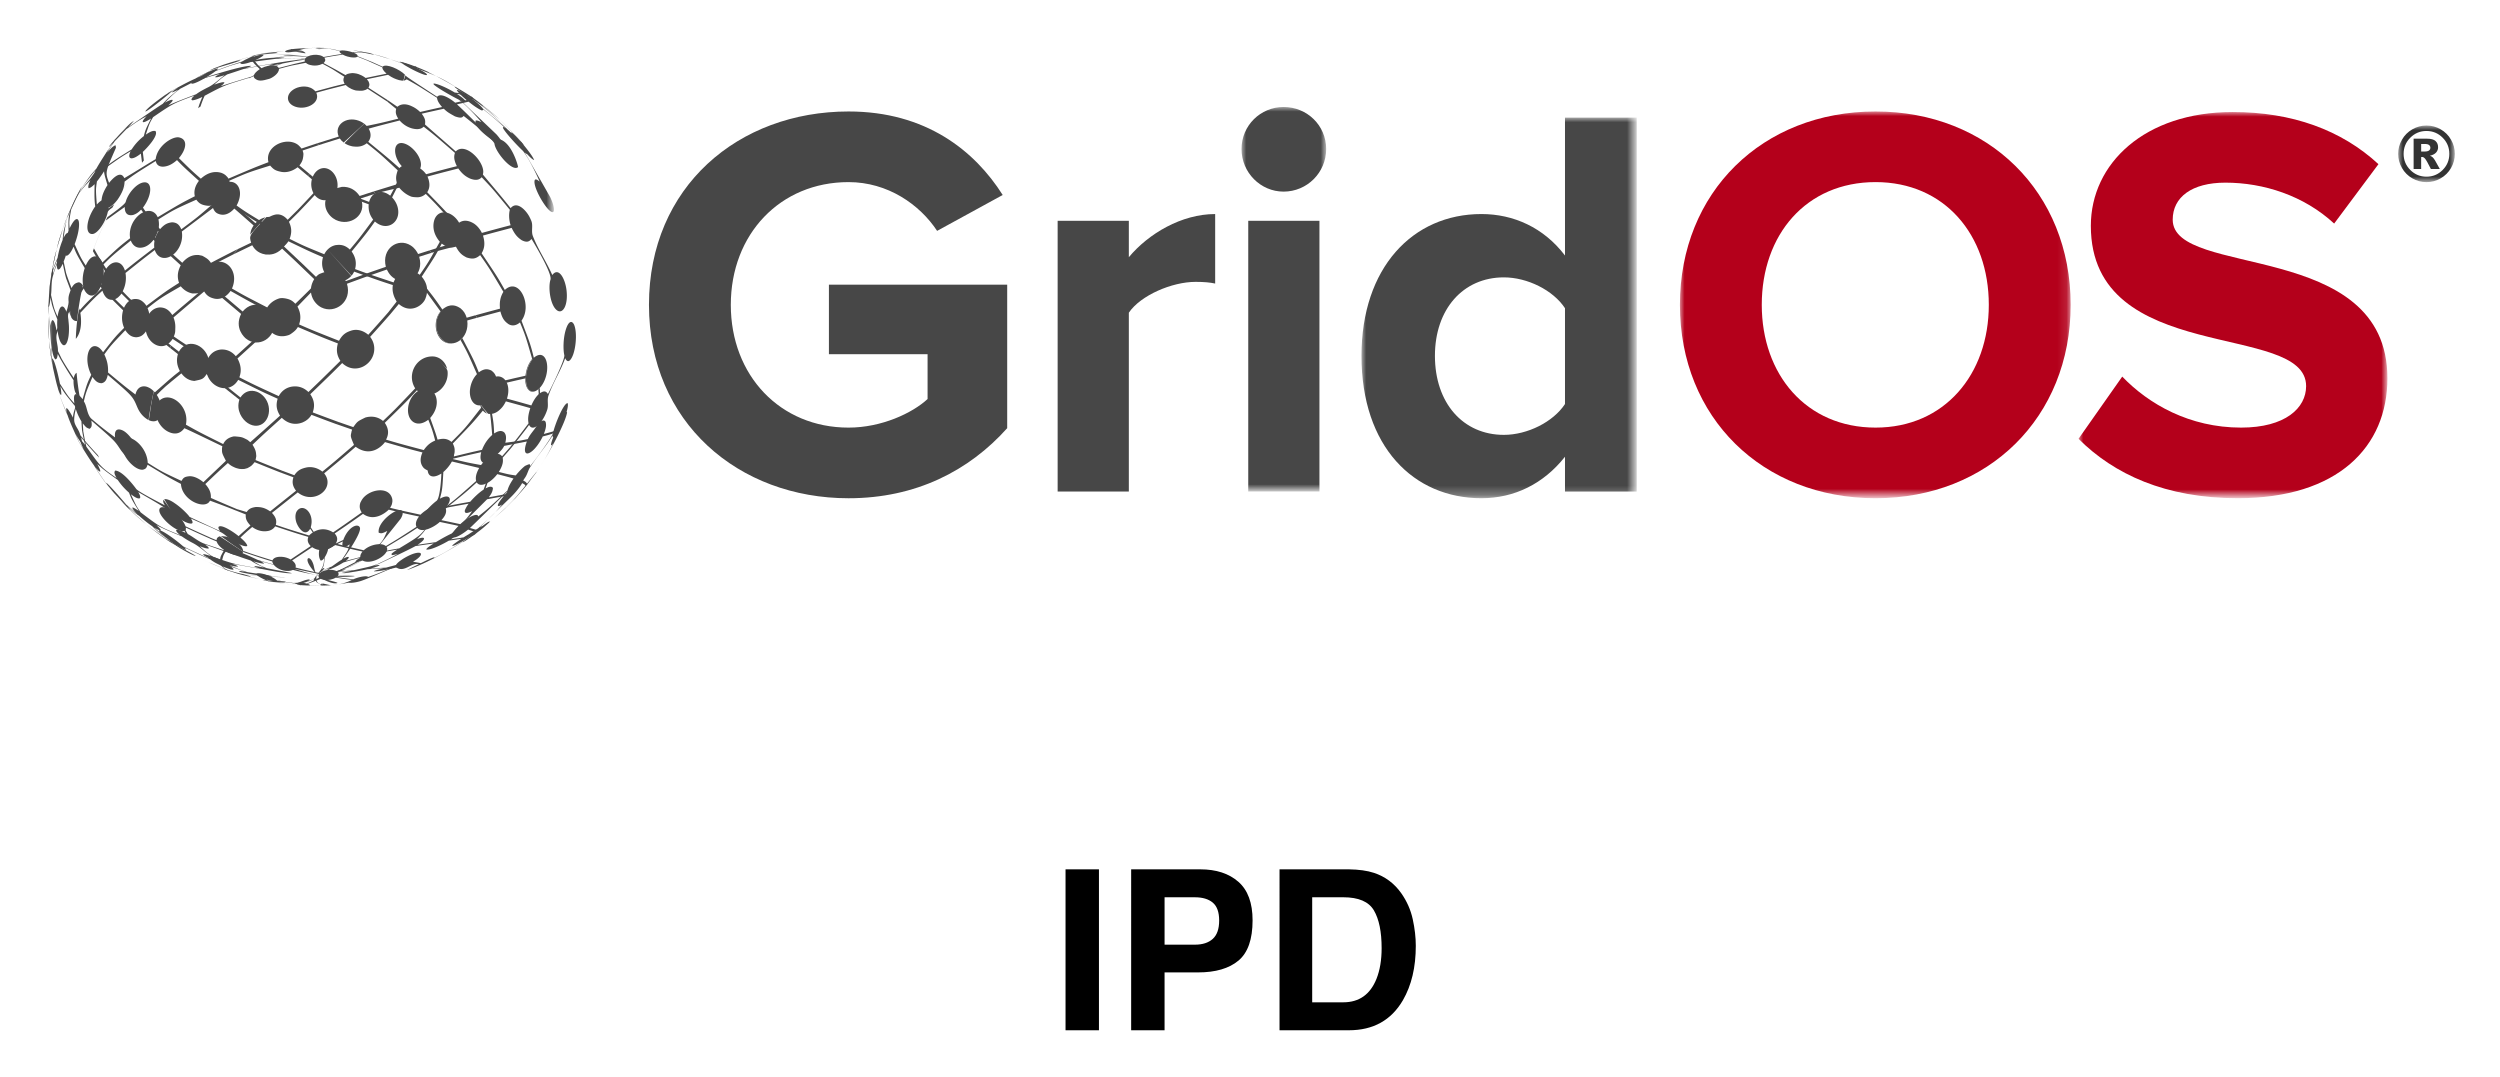 <svg xmlns="http://www.w3.org/2000/svg" role="img" viewBox="-5.16 -4.91 268.32 115.57"><title>GridOS IDP logo</title><path fill="#474747" d="M42.324 28.316l-.01-.014.009-.008c.102-.089.202-.16.315-.222-.115.068-.212.144-.315.244m-.705 1.433c.069-.69.393-1.105.5-1.242a.569.569 0 0 0 .015.022c-1.095 1.581-.089 3.566 1.312 3.418-1.221.158-1.943-1.031-1.827-2.198"/><path fill="#474747" d="M28.143 55.907c-.438-.653-.326-.96-.122-.901.126.035.264.199.369.438.042.097.073.188.087.233.06.191.082.391.139.581.05.167.164.374.197.546l-.18-.463c.036.17.036.17.038.202-.002.001-.006.004-.009.007-.072-.057-.369-.417-.52-.644m-1.51-4.806c-.068-.226-.157-.662.015-1.061.431-.777 1.277-.41 1.547.436.173.541.058.979-.004 1.215.812 1.212.843 1.26 1.112 1.887.205-.271.237-.271.541-.277l.006.003c.173.14.226.183.23.577.924-.52.96-.539 1.604-.836.53-1.434 1.581-1.833 1.78-1.336.234.588-1.75 3.324-1.771 3.35.23-.123.468-.25.589-.174l.001.003c-.066.179-.066.179-.329.397.574-.139 1.143-.295 1.715-.441 2.136-1.4 2.136-1.4 2.736-2.77-.574.311-.674.275-.918.191-.191-1.129 1.921-2.697 2.432-2.389.264.158.119.587-.086.906l-2.5 3.125c.32-.135.634-.242.755-.134l.002.004.005.021-.001.001-0.0.003c-.109.216-.118.233-.524.528l-.028.021c1.345-.269 1.371-.274 2.143-.404 2.46-1.486 2.46-1.486 3.39-3.091-.559.263-.664.237-.915.176-.291-.689 1.299-2.023 1.524-2.179.433-.298.527-2.912.527-2.938-1.063.673-1.579.178-1.447-.666 0-.005.003-.011.004-.016l-0-.018c.118-.684.466-1.301 1.034-1.833-.5-1.979-.52-2.056-.995-3.241-1.26.971-2.307.094-2.168-1.27.168-1.658 1.861-2.677 2.744-1.651.388.45.63 1.591-.373 2.731.738 2.054.767 2.134 1.001 3.266.666-.443.996-.313 1.237-.219l.011.009c.28.235.401.467.287 1.075 1.955-.474 1.955-.474 3.026-.71.322-.828.754-1.29 1.094-1.6-.185-2.152-.192-2.236-.493-3.519-1.291.955-2.069-.22-1.875-1.465.136-.869.553-1.344.731-1.546-1.018-2.315-1.037-2.359-1.768-3.665.062-.057.14-.135.197-.196 1.213 2.317 1.26 2.408 1.77 3.679.654-.492 1.034-.334 1.338-.207l.014.01c.313.243.556.491.591 1.267.673-.16 1.569-.374 2.243-.528l.06.27c-.696.162-1.625.378-2.32.544-.1.679-.326 1.159-.781 1.658.432 2.223.448 2.31.5 3.54.487-.31.801-.343 1.084-.113l.008.009c.108.146.289.39.107 1.102.501-.065 1.171-.151 1.667-.249l-.041.248c-.524.101-1.222.236-1.747.338-.258.565-.852.875-1.103 1.446-.438 1-.471 2.117-.899 3.12.317-.164.466-.213.665-.164.043.027.107.064.131.109l.001.009c-.036.44-.226.698-.445.997.347-.064.81-.15 1.156-.217l-.135.204c-.36.067-.84.158-1.201.225l-3.586 3.577c.356-.139.398-.135.554-.121.002.029.005.066.008.096l-.004.006c-.153.206-.245.33-.846.734.247-.036.576-.084.823-.121l-.2.147c-.258.037-.602.087-.861.124-.625.373-2.043 1.094-2.432.935.102-.141.152-.211.815-.634-1.146.16-1.293.182-1.958.28-.667.384-3.784 1.841-3.81 1.853l-.223.051c.653-.3 1.518-.717 2.142-1.072-.377.113-.46.12-.659.14-.005-.045-.012-.104-.018-.149a.047.047 0 0 1 .01-.01l.001-.002c.12-.106.136-.119.236-.19l.019-.014c.139-.096.16-.11.342-.229-1.337.235-1.39.244-2.134.399-.059.033-.138.078-.197.113l-.044.023-.017.008c-.483.263-.97.452-1.232.554-1.46.778-1.518.81-2.509 1.117.379-.081.414-.084.584-.099a.367.367 0 0 1 .007.023l-.003.002c-.406.167-.528.218-3.117.584l.051-.008c1.333-.213 2.992-.477 4.773-1.544-.44.141-.474.146-.659.172.07-.165.084-.198.5-.462-1.158.309-1.203.32-1.786.505-.947.593-1.815.866-1.824.868.109-.104.109-.104.372-.289-.646.251-.646.251-1.004.461-.155.117-.264.191-.423.297l.056-.059c.513-.551.771-.971.752-1.736-.161.199-.161.199-.349.259-.35-.442-.143-1.274-.14-1.282.163-.509-.726-1.773-1.002-2.148-.529.96-1.291-.082-1.499-.736m2.722 5.133c.242-.227.284-.191.3-.178h0c-.005.033-.018.119-.31.364.621-.327.645-.34 1.116-.53.625-.451.801-.57 1.081-.744.664-.984.664-.984.828-1.629-.598.442-.711.243-.754.168l-.003-.008c-.039-.122-.033-.242.023-.479-1.048.512-1.089.532-1.576.826-.072.377-.233.669-.366.88-.081.903-.082.92-.339 1.329m12.701-7.616c.698-.386.914-.198.985-.138l.003.005c.224.259-.097.741-.218.923 1.355-.262 1.355-.262 2.481-.463.068-.078.139-.154.21-.23l.02-.023c.641-.672 1.024-.926 1.208-1.049.69-1.893.704-1.929.899-3.096-.59.375-.986.355-1.177-.055l-.006-.018c-.039-.125-.05-.213-.046-.374l.001-.013c.01-.145.02-.234.071-.44l.006-.024c-1.869.422-1.942.438-3.019.705-.29.783-1.016 1.402-1.046 1.428-.108 1.818-.112 1.89-.372 2.862m-2.46 4.343c.627-.235.732-.153.757-.07l-0.0.002c-.006.201-.434.506-.689.67 1.218-.18 1.218-.18 1.964-.285.336-.206 1.003-.603 1.703-.932 1.457-1.424 1.514-1.479 2.184-2.396-.574.289-.836.262-.78-.082l.005-.015c.02-.062.02-.062.094-.208.1-.194.169-.306.31-.494-2.164.385-2.448.447-2.469.457-.009.003-.014.017-.021.023-.518.609-1.123.97-1.351 1.105-.949 1.449-.986 1.506-1.705 2.225m4.773-.041l-.495.076.414-.18.314-.051c.653-.426 1.358-.762 2.028-1.157-.011.015-.03.043-.073.087l-.006.006c-.173.18-.505.445-.988.792.118-.038.275-.091.383-.15l-.221.161c-.114.055-.273.114-.394.15-.962.65-1.785 1.057-1.95 1.027-.012-.063.133-.193.987-.762m-14.21 4.947c.176.039.176.039.348.033l-.139.008-.048.003c-.125.007-.293.013-.419.019l-.382.01-.05.002c-.134-.002-.134-.002-.396.006h-0l.11-.006.146-.008c-.013-.002-.025-.004-.037-.008.068-.048.17-.121.191-.201.037.002.037.002.676.143m-1.345-1.062l.12.033c1.065.286 1.065.286 1.073.291-.017.013-.397-.031-1.193-.324m1.468.596c.228.067.46.121.685.201.059.021.065.026.088.045l-.005.02c-.443.191-1.686-.39-2.231-.856l-.005-.005c.192.125.438.311.646.409-.155-.104-.178-.131-.186-.14.028-.002.028-.002.17.05.198.073.442.161.837.276m-11.329-1.248l-.123-.035c-.465-.19-1.085-.445-1.542-.652.086.035.173.068.26.102.42.18.98.421 1.405.586m31.522-20.279l-.06-.27.827-.188c.081-.701.321-1.307.714-1.8l.013.053c-1.067 1.465-.791 3.598.177 3.439.069-.012.156-.047.221-.072-.57.307-.841-.133-.957-.32l-.003-.008c-.141-.303-.188-.556-.186-1.003-.224.051-.523.118-.747.169m2.061 4.729c.003-.008.267-1.532.092-3.74.08-.071.08-.071.151-.146.097 2.403.097 2.403-.079 3.735.554-.442.69-.114.712-.044l.004.011c.056.263.077.521-.201 1.249.925-.247.98-.262 1.333-.396.178-.391.784-1.689 1.109-1.986.016.011.037.025.053.035-.074.871-1.769 4.29-3.4 6.596.025-.035.059-.08.084-.114-.293.388-.685.905-.978 1.294-.434.503-.995 1.188-1.447 1.674h-.001c1.699-1.959 2.926-3.375 4.264-6.102-.11.154-.131.171-.2.226-.015-.01-.036-.023-.051-.033.001-.146.037-.366.449-1.321-.732.244-.732.244-1.329.393-.687 1.416-1.671 2.17-1.877 1.678-.128-.305.094-.93.167-1.135-.207.041-.482.097-.689.139l.041-.248.753-.152.004-.008c.26-.589.776-1.014 1.038-1.602m-4.211 7.853l.135-.204.628-.125c.403-.46.997-1.089 1.529-1.473.306-.199.418-.201.378-.003-.092.453-.811 1.257-1.029 1.492-.082.088-.192.203-.278.287l-3.364 3.266c.211-.114.25-.122.303-.132.001.014.002.032.004.046-.444.247-1.034.581-1.487.81a11.611 11.611 0 0 0 .143-.09c.374-.237.374-.237.876-.543 1.683-1.525 1.749-1.584 2.576-2.555-.328.212-.382.185-.456.147-.039-.119.052-.341.625-1.04-.174.035-.407.082-.582.116m-4.453 4.543l.2-.147.216-.033-.414.18-.002.001m-15.058 3.808c.689-.103 1.608-.238 2.295-.352-.037.008-.085.019-.122.026 1.144-.132 1.165-.134 1.844-.197.172-.036.344-.075.515-.114l.061-.014c1.337-.303 1.337-.303 1.997-.549l.223-.051-.651.248c.254-.05.296-.054.296-.054.057-.008.128-.019.291-.024.003.015.006.033.009.047l-.004.002-.005.004-.003.006c-.284.155-.929.314-.957.321l-.04.011c1.107-.075 1.107-.075 1.715-.108 2.083-.552 2.301-.61 2.545-.604-.001.016-.004.036-.005.052-.658.453-3.337 1.027-3.851.946.07-.062.079-.069 1.041-.323-1.001.055-1.105.061-1.723.104-.086.02-.173.037-.261.057l-.056.011c-.786.163-2.836.542-4.9.556.199.001.397-.002.596.005a.274.274 0 0 0-.029.005h-.007c-.105.002-.323.008-.816-.01m0 0c.438.022 1.023.056 1.461.083.809.021 1.618-.048 2.426.001.177.007.184.01.214.023-.037.016-.113.047-.754.075-1.127.044-2.059-.052-3.348-.183m0 0h.013c2.165-.079 2.207-.08 3.383-.283-.116.014-.233.024-.35.035-.227.014-.227.014-.301.014.008-.01.025-.019.038-.022l.004-.003c.037-.008.073-.017.109-.025l.015-.003c.26-.054.52-.108.779-.164l.042-.009.012-.002c-1.216.115-2.422.311-3.636.45l-.108.013m0 0c.233.023.543.057.776.08-.108-.01-.217-.021-.324-.033-.1-.011-.2-.02-.299-.031.343.014.686.046 1.03.059-.355-.023-.828-.055-1.183-.074"/><path fill="#474747" d="M29.455 57.724c-.032.072-.096.171-.169.2-.015-.013-.034-.029-.049-.041.003-.018.008-.041.011-.059-.454-.24-.471-.25-.521-.497-.082.12-.126.114-.188.106h-.002c-.032-.054-.045-.076.033-.229-.396.219-.412.229-.769.31l-.002.001c-.234.137-.541.118-.734.344.017.011.039.024.056.035-.312-.022-.727-.054-1.038-.082-.929-.102-.947-.103-1.43-.174-.301-.049-.702-.111-1.002-.166l.125.02c-.445-.074-.746-.142-.758-.145h-.003c.062-.003.062-.003.291.021-1.302-.267-1.38-.282-2.16-.496-.749-.17-1.218-.338-2.471-.784l-.01-.003-.033-.014h-.002c.137.038.272.083.408.125a22.641 22.641 0 0 1-.209-.08l.124.035.29.107c1.521.456 1.755.526 3.711.623.837.094 1.736.145 2.651.143l-.101.004c-1.677.05-4.531-.299-4.556-.303.685.175.698.181.805.227-.006.004-.014.01-.021.014h-0c-.074-.002-.074-.002-.154-.014l-.013-.001c-.104-.017-.125-.02-.252-.044 1.373.339 1.399.346 2.144.477.676.064 1.358.036 2.032.134-.05.063-.05.063-.284.081 1.062.055 1.082.057 1.591.032.432-.113.831-.347 1.291-.358-.051.074-.051.074-.17.166.477-.138.506-.146.693-.301.172-.28.172-.28.205-.322-.039.531-.058.799.451.984.045-.041.084-.076.191-.077m-.604.224l.332-.006-.11.006h-.222m-1.028-.02c.005.001.011.001.016.002-.118-.006-.276-.012-.395-.018l.057.003c.107.005.215.01.322.013m-.766-.169c-.196.021-.399.021-.517-.001h-.002c-.011-.003-.024-.009-.034-.014 0-.005.001-.013.001-.019.034-.021.066-.032.191-.067-.931.002-.986.002-1.615-.053-.183.004-.286-.002-.405-.009-.172-.011-.378-.026-.712-.075l-.014-.003-.163-.021c.26.042.605.102.866.141.953.128.953.128 1.43.174.275.023.643.056.918.074-.009-.014-.022-.032-.032-.047.026-.023.061-.057.086-.081"/><path fill="#474747" d="M1.323 37.747l-.042-.132-.012-.039-.236-.895c-.148-.507-.148-.507-.541-2.258C.068 31.513.023 31.209 0 29.04c.131-3.116.134-3.176.418-4.867.633-2.968.646-3.025 1.198-4.622 1.072-2.715 1.114-2.821 1.921-4.31l.071-.128.004-.007-.006.017-0.0.001-.076.166-.007.016c-.041.088-.095.206-.136.293 1.041-1.554 1.061-1.583 1.806-2.428.332-.636 1.938-3.068 1.947-3.078l.862-.942-.014.015c-.983 1.038-1.371 1.58-1.662 2.322.517-.603.622-.662.903-.818.071.255.071.255-.008.42l-.003.012c-1.095 2.484-1.095 2.484-.673 3.614 1.175-1.424 1.524-.734 1.639-.507 1.133-.662 2.238-1.371 3.365-2.042.166-1.401 1.724-2.415 2.449-2.34 1.054.176.843 1.296.043 2.233 1.376 1.353 1.376 1.353 2.353 2.208.697-.63 1.426-.844 2.167-.637l.01.001c.213.085.27.107.463.25l.023.02c.187.185.23.228.297.361 2.737-1.167 2.737-1.167 4.298-1.768-.416-1.654 1.813-2.743 3.086-1.921.165.106.34.306.464.458a1611.363 1611.363 0 0 1 1.642-.548l.222.176-1.75.584c.105.318.105.318.067.663-.045.293-.078.504-.407.943l1.093.914-.201.19-1.086-.913c-.731.56-1.387.555-1.713.502l-.022-.003c-.666-.136-.825-.25-1.213-.678-2.385.744-2.385.744-4.381 1.623.168.629.048 1.142-.415 1.769 1.81 1.558 2.187 1.882 3.214 2.79.358-.353.599-.495 1.073-.633-.49.562-1.141 1.314-1.636 1.872.077-.464.122-.585.369-.995-1.92-1.685-1.92-1.685-3.226-2.807-.752.672-1.406.721-1.728.691l-.023-.003c-.591-.076-.865-.227-1.171-.648-2.392 1.068-2.392 1.068-4.065 2.115l.001.008c.134.66.031 1.218-.357 1.926 1.665 1.6 1.879 1.806 2.914 2.725.734-.868 1.412-.848 1.776-.836l.014.001.061.021c.092.016.215.038.304.064l.011.005c.528.29.664.402.908.751.863-.448 2.015-1.046 2.886-1.479l-.473.567c-.685.352-1.601.814-2.28 1.176.378 1.078.045 1.56-.559 2.435-.614.564-.943.589-1.473.585l-.014-.001-.015 0-.057.003-.057-.014-.021-.002-.028-.01c-.244-.055-.718-.224-1.145-.74-2.177 1.253-2.177 1.253-3.564 2.344.277.682.299 1.282.076 2.008.731.604 1.709 1.409 2.449 2.004l-.121.247c-.735-.592-1.714-1.385-2.44-1.988-.439.774-.863.821-1.173.855h-.02c-.31-.031-.696-.072-1.157-.758-1.558 1.639-1.558 1.639-2.257 2.598l.005.007c.311.659.426 1.219.399 1.931 1.787 1.486 1.787 1.486 2.939 2.365.274-1.161 1.196-.842 1.235-.827l.008.001c.329.133.416.189.721.469-.198.924-.432 2.164-.554 3.102-.541-.295-.949-.762-1.212-1.385-.5-1.186-.5-1.186-3.169-3.467-.101.479-.254.814-.667.894l-.012.001c-.335-.021-.588-.135-.961-.673-.689 1.628-.716 1.692-.924 2.622.357.56.304 1.29.755 1.811.004.004.862.791 2.593 2.057-.151-1.193.697-.891 1.106-.57 1.087.853 1.854 2.82 1.207 3.098-.385.164-1.211-.432-1.769-1.275-.597-.902-.597-.902-3.088-3.062.079.576.04.68-.161.873l-.007.004-.037.006h-.001l-.004-.001c-.312-.114-.338-.124-.687-.552l-.025-.03.057.903-.137-.139-.065-.979-.125-.211-.024-.049-.008-.015c-.312-.561-.46-1.079-.549-1.39-1.058-1.284-1.122-1.361-1.554-2.112.078.454.13.79.081.968l-.002.001c-.147-.165-.147-.165-.299-.599.065.252.153.587.219.839m-.98-13.108c.077-.487.131-.739.167-.769l.019.031.001.004c.017.238.007.432 0.0.574.646-1.801.658-1.835 1.213-2.833.084-.812.345-1.493.458-1.784-.018-1.3-.019-1.351.171-2.069-.369.795-.419.884-.443.927l-.001.003.005-.031-.316.859C.748 22.384.714 22.495.418 24.173l-.079.484c.001-.005.002-.013.003-.019m1.972-5.042c.429-.923.817-1.241.967-.792.084.25.101 1.093-.43 2.492.658 1.463.658 1.463 1.192 2.294.322-.688.623-.976 1.038-.992l.008-0.0.024.012c.223.048.504.167.706.661 1.788-1.68 1.822-1.711 2.986-2.614-.303-1.863 1.591-3.513 2.604-2.731.195.15.274.308.357.475 2.436-1.456 2.482-1.483 3.985-2.25-.187-.801.268-1.42.439-1.653-1.56-1.414-1.653-1.498-2.355-2.225-.651.579-1.129.681-1.474.706h-.01c-.657.006-.756-.441-.793-.61-2.156 1.345-2.24 1.397-3.349 2.215-.008.584-.252 1.214-.747 1.928-.889 1.169-1.581 1.113-1.713.391l-.007-.02c-.013-.329-.035-.878.634-1.927-.359-1.209-.374-1.256-.381-1.896-.51.628-.742.769-.872.82l-.003.001a88.907 88.907 0 0 0-.086.005c-.055-.081-.088-.13.068-.52-1.566 1.911-1.566 1.911-2.614 4.179-.231 1.252-.24 1.301-.174 2.053M.541 34.594c-.136-.792-.115-.945-.101-1.046.31.192.75 2.304.835 2.726.86 1.334.876 1.359 1.548 2.117-.087-.663-.094-1.283.507-.856.159.113.287.283.371.396l.006.01c.46-1.629.478-1.693.926-2.625-.834-1.658-.3-3.402.631-3.024.31.126.516.425.64.603 1.286-1.632 1.336-1.695 2.257-2.617-.374-.87-.183-1.606-.111-1.884-1.596-1.576-1.692-1.67-2.419-2.519-.705 1.558-1.532.831-1.759.265-.011-.028-.024-.067-.034-.096-1.763 2.547-1.75 2.644-1.671 3.273l.009.045c.02.256.054.511.065.768.017.519-.017.815-.037.992-.124.894-.426 1.253-.735.873-.237-.292-.324-.704-.388-1.004-.082-.533-.128-.905-.091-1.565l.001-.063c-.58-1.489-.591-1.518-.714-2.346-.117.851-.149.938-.201 1.028-.027-.071-.051-.132-.023-.692l-.007.116L0 29.04c.119 3.092.124 3.212.43 5.04.033.154.078.359.111.514m.479-5.519c.231-1.517.666-1.027.715-.966.106.133.265.487.267.49l.004.02.002.004c.976-1.763 1.014-1.832 1.764-2.835-.167-.88.071-1.638.16-1.924-.886-1.512-.902-1.541-1.193-2.299-.376.833-.63.931-.713.963l-.005.003c-.254.044-.291-.303-.291-.647-.845 1.694-.934 1.871-1.213 2.833-.193.664-.118 1.354-.201 2.029.327 1.489.333 1.518.705 2.331m7.131-.959c.238-.522.703-1.102 1.567-.895l.026.007c.166.063.264.112.438.255l.013.012c.122.106.212.2.341.393l.015.026c2.07-1.549 2.151-1.61 3.504-2.467-.285-.798-.054-1.43.18-1.892-1.943-1.769-1.943-1.769-2.915-2.727-.619.796-1.191.834-1.407.848h-.011c-.695.016-.944-.576-1.026-.771-1.962 1.603-2.039 1.666-2.998 2.624.084.359.222.959-.135 2.072 1.457 1.61 1.457 1.61 2.408 2.514m4.051-22.574l.323-.239.218-.148-.33.239c.121-.084.736-.507.912-.574a.152.152 0 0 0 .016.007c-.095.146-2.638 2.235-2.902 2.23 0-.039.088-.296 1.764-1.516m4.72-2.587c.292-.172.672-.42.979-.564l.013-.005.152-.062c-.286.142-.666.34-.927.525.574-.273 1.021-.437 1.085-.398h.002a.304.304 0 0 0 .011.022c-.028.051-.035.065-.155.167.461-.169 1.075-.4 1.54-.56l-.021.049c-.488.176-1.141.407-1.625.594-.824.626-2.39 1.502-2.601 1.33-.014-.181.015-.198 1.547-1.098m6.028 53.206l-.658-.102-.218-.064.644.105c-.451-.129-.516-.174-.597-.23.103-.021.103-.021.201-.014l.007.002c.209.025.394.059.859.154-.925-.429-.98-.454-1.435-.76-1.602-.521-3.172-1.129-4.764-1.675l-.178-.124c2.004.676 2.004.676 3.08 1.007-.277-.17-.333-.228-.404-.327.014-.021.032-.051.046-.071.359-.011 1.337.356 2.905 1.093.323.151 3.293.914 3.323.922-.334-.125-.385-.166-.44-.21.126-.018.173-.024 1.212.307.826.263 1.517.476 2.255.626-1.387-.248-1.759-.314-6.019-1.487.297.146.329.171.407.232-.017.013-.036.035-.056.04l-.006-.001c-.175-.015-.402-.047-1.091-.247.859.498.875.508 1.441.732.9.189 1.809.341 2.708.536-.177.054-.88.021-3.223-.444M14.242 50.853l.19.518-.328-.365-.1-.303c-.307-.206-.572-.383-1.538-2.031.42-.092 1.091.403 1.12.424l.02.012c.898.613 1.49 1.334 1.496 1.341.03.037.06.099.1.123.033.02 1.349.646 3.255 1.513-.262-.35-.226-.542.097-.514.739.064 2.849 1.647 2.821 2.117-.254.154-1.14-.305-1.406-.449-.505-.273-.877-.732-1.383-1.005-1.056-.569-2.18-.987-3.262-1.497.319.477.152.547.025.547h-.009c-.341.008-.87-.299-1.097-.43m17.572-40.403c.62-.641 1.463-1.48 2.119-2.085.081.068.185.164.26.239 1.482-.304 1.482-.304 3.392-.78-.287-.459-.302-.686-.226-1.051-.293-.239-.684-.559-.977-.799l.105-.112 1.004.688c.525-.447 1.193-.228 1.544-.057l.008.003c.213.104.257.126.475.269l.026.02c.166.124.211.157.385.323 1.501-.343 1.501-.343 2.359-.53l-.139-.162-.021-.032-.011-.013c-.309-.396-.346-.604-.377-.788-2.092-1.333-2.092-1.333-3.251-1.979-.087.065-.224.128-.332.146.06-.174.149-.404.199-.582.105.151.105.151 3.398 2.311.5-.588 1.926.62 1.939.633.839-.186.927-.206 1.227-.281-.896-.76-.987-.943-1.059-1.091.178.023.399.052 1.459.813a17.062 17.062 0 0 0 .089-.109c.936.704 2.153 1.682 3.04 2.447.794.789 1.832 1.863 2.573 2.701l.031.071c.902 1.101 1.048 1.442 1.118 1.606-.552-.158-2.116-2.353-2.13-2.375-.268-.394-1.506-1.636-3.313-3.05-.044.034-.103.079-.147.112-.073-.034-.173-.074-.244-.113l-.012-.006c-.364-.211-.636-.39-1.195-.835-.653.155-.653.155-1.247.285 1.37 1.264 2.642 2.629 4.01 3.895.027-.048.063-.112.09-.16 1.63-.273 2.501 2.959 2.455 3.001-.609.555-2.411-1.59-2.527-2.49-.062-.482-3.179-2.896-3.311-2.998-.141.156-.243.269-.842.075l-.016-.005-.085-.033-.002-.001-.006-.002c-.598-.333-.821-.458-1.143-.777l-.038-.03c-1.087.24-1.537.339-2.371.532.379.504.415.752.353 1.152 1.093.976 2.212 1.922 3.304 2.899.994-1.031 2.971.969 2.952 2.198-.001.085-.026.199-.038.284.992 1.202 2.016 2.377 2.977 3.604.745-.905 1.82.463 2.06 1.021l.015.023c.046.097.106.227.146.326.206.527-.039 1.099.165 1.626.564 1.458 1.456 2.755 2.083 4.182.67-.899 1.358.344 1.519 1.56.216 1.635-.37 2.653-.981 2.249-.75-.495-1.007-2.456-.732-3.313.221-.688-2.011-4.328-2.034-4.365-.217.245-.461.439-1.06.127l-.017-.012c-.368-.258-.679-.519-1.055-1.309-1.845.487-1.996.527-3.079.826.295.945.092 1.493-.145 1.903 1.609 2.397 1.706 2.541 2.489 3.936 1.199-1.127 2.314.486 2.232 1.995-.039.713-.332 1.145-.442 1.307.94 2.48.978 2.577 1.325 3.975.936-.807 1.543.088 1.421 1.366-.148 1.563-1.325 2.782-1.967 2.037-.424-.492-.487-2.028.382-3.222-.715-2.492-.729-2.539-1.323-3.974-.592.507-1.071.289-1.249.17l-.016-.011c-.345-.254-.625-.514-.834-1.333-.754.202-1.76.471-2.514.676l-.156-.271c.786-.214 1.834-.499 2.621-.709-.052-.627-.011-1.174.365-1.805-1.454-2.449-1.511-2.545-2.493-3.943-.557.512-1.002.385-1.433.262l-.02-.008c-.433-.22-.771-.435-1.163-1.198-.783.198-1.827.462-2.599.702l-.216-.263c.8-.247 1.866-.576 2.668-.815-.191-.719-.15-1.232.142-1.771-1.999-2.26-1.999-2.26-3.215-3.479-.145.121-.483.405-1.017.359-.285-.009-.35-.021-.514-.058l-.023-.008c-.216-.078-.774-.327-1.29-.952-.764.176-1.788.397-2.536.632l-.24-.224c.77-.238 1.795-.557 2.567-.788-.23-.627-.116-.989.042-1.489-1.828-1.704-1.828-1.704-3.32-2.905-.586.443-1.114.382-1.539.334l-.023-.006c-.277-.068-.497-.123-.828-.344m6.759-8.19c-.393-.225-.393-.225-.694-.48.13-.046 1.227.405 1.37.47l.007.003c.036-.009.084-.021.12-.029.002-.004.005-.009.008-.013l.012.005.219.087c-.035.028-.097.039-.141.049.155.072.155.072.373.181l.037.021c.187.098.297.161.44.251.417.272.364.331.295.341-.284.042-1.57-.601-1.952-.834-.031-.017-.063-.034-.095-.051m-.865 10.864c.326-.322.924-.613 1.92-.165l.03.017c.111.059.146.085.34.233.273.213.407.348.573.578 2.133-.57 2.133-.57 3.304-.865-.368-.717-.312-1.122-.208-1.422-2.122-1.848-2.122-1.848-3.358-2.815-.349.351-.867.278-1.225.192l-.012-.003c-.694-.189-1.138-.617-1.34-.854-1.97.504-2.131.545-3.327.875.429.74.073 1.246-.044 1.413 2.028 1.661 2.194 1.796 3.347 2.819m6.19 6.053c.333-.351.918-.65 1.824-.087l.029.02c.189.139.294.237.451.422l.011.014c.13.166.206.27.329.509l.015.028c1.973-.536 1.973-.536 3.085-.826-.147-.435-.23-1.114-.084-1.654-1.833-2.238-1.868-2.281-3.025-3.497-.34.402-.839.288-1.185.167l-.012-.003c-.535-.229-.915-.549-1.311-1.104-1.883.484-2.125.546-3.307.869.042.093.046.103.104.284l.016.03c.073.289.208.826-.148 1.366 2.02 2.084 2.14 2.209 3.21 3.462m5.865-9.713c-.064-.118-.065-.13-.067-.171.062.003.095.005.437.342l.016.016c.245.25.426.449.719.79l-.031-.069c-.699-.76-1.644-1.763-2.386-2.48-.825-.709-1.947-1.631-2.814-2.288-.001.02-.001.046-.002.066-.027.015-.062.034-.089.049.778.593 1.04.923 1.125 1.032 1.952 1.6 2.069 1.695 3.094 2.713M23.964 56.972c-3.394-.231-6.553-1.203-9.336-2.784-1.972-1.209-2.382-1.46-4.113-2.83-1.979-1.753-2.185-1.937-3.435-3.342l-.928-1.121c-.389-.545-.892-1.285-1.233-1.863-.59-.799-1.594-2.484-1.6-2.497l-.151-.29c.191.312.434.738.649 1.034-.31-.599-.336-.743-.363-.896.024-.007.058-.015.083-.021l.001.001c.119.099.119.099.178.164l.013.016c.089.104.114.133.238.295-.104-.461-.251-1.076-.317-1.543l.137.139c.085.48.195 1.124.321 1.596 1.562 2.201 1.562 2.201 3.243 3.366-.288-.53-.251-.608-.164-.8.85-.006 2.253 1.941 2.266 1.961.132.193 1.169.79 3.084 1.773-.226-.371-.199-.45-.144-.608.372.521.868 1.216 1.251 1.728-1.195-.945-1.195-.945-3.97-2.551.22.385.217.469.213.607-.027.025-.055.078-.092.082l-.006.002c-.2-.001-.403-.074-.902-.453.572 1.25.584 1.273 1.051 1.944.089.067.176.135.265.202l.024.019c1.789 1.343 1.789 1.343 3.938 2.213-.295-.247-.335-.312-.432-.466.017-.03.04-.07.057-.101.051.003.119.003.168.014l.002-.001c.134.037.162.044.349.117l.025.012c.16.068.208.089.42.192-.214-.372-.484-.88-.653-1.274l.328.365c.161.315.377.736.568 1.035.616.327 1.141.812 1.811 1.047l.178.124-.144-.05c.376.273.379.297.396.426-.01.004-.024.008-.034.012h-.006c-.189-.013-.326-.021-.916-.254.78.723.78.723 1.447 1.15l.008.003c2.177.751 2.177.751 4.333 1.13l.218.064c-.751-.13-1.753-.309-2.501-.455.452.174.485.197.592.271-.005.006-.012.016-.018.021l-.003.002c-.169 0-.291 0-.915-.15 1.211.511 1.234.521 1.958.749.873.146 1.752.243 2.619.419-.024-.001-.041.039-.058.056M1.323 37.747l.063.204-.106-.336.042.132M20.8 56.529c-.114-.035-.183-.057-.273-.098-.016-.007-.038-.017-.054-.023.081-.049.081-.049.695.05-3.849-1.364-4.355-1.626-4.536-1.864.097-.035.137-.051.849.183-.662-.471-1.247-1.049-1.979-1.423-.596-.307-.98-.578-1.144-.694-1.749-.728-1.854-.771-2.734-1.208.25.229.378.353.465.493.013.025.027.062.026.091l-0.0.002c-.209-.01-.587-.244-.73-.332 1.54 1.4 1.54 1.4 3.657 2.574.707.393.733.418.798.479-.144.005-.935-.382-2.118-1.107l-.012-.007.918.544c1.898 1.078 3.97 1.873 6.172 2.342M13.5 53.513c-.308-.194-.558-.358-.745-.487-.039-.027-.078-.055-.116-.084.054.01.054.01.464.245-1.238-.955-1.312-1.013-1.924-1.616-.447-.305-.956-.709-1.396-1.112-1.168-.829-1.237-.878-1.733-1.382.075.078.15.156.226.232.661.625 1.544 1.459 2.238 2.049.873.67 2.06 1.533 2.974 2.147-.003-.003.009.005.012.008m-3.903-3.233c-.391-.385-.575-.625-.546-.712.023-.007.057-.003.08.001l.01.003c.048.021.05.021.16.083.156.086.279.166.437.277-.744-1.197-.773-1.244-1.052-1.965-.691-.605-1.05-1.135-1.203-1.359-1.444-1.047-1.531-1.109-2.208-1.722.326.604.343.749.317.81h-.001c-.04.011-.123.031-.528-.478.377.616.912 1.418 1.344 1.996l.632.755c.367.422.646.719.831.916.975.891.994.908 1.728 1.395"/><path fill="#474747" d="M19.6 2.129l.02-.049 1.187-.382c.354-.229 1.396-.687 1.403-.689 1.236-.272 1.494-.328 2.805-.525.35-.042.817-.098 1.168-.133l.019.012c.082-.011.163-.021.245-.029.373-.037.451-.044 2.137-.106l.503-0c.192.003.448.006.64.012h-.001c.827.115.933.13 1.596.305.09-.033.242-.088.764.005l.005.001c.122.024.155.03.296.064l.017.005c.106.029.146.04.269.081.684-.051.684-.051.933-.051-.291-.069-.378-.085-.537-.115.002 0 .005 0.0.007 0.0.397.064.926.152 1.321.226l.083.017c.014.003 2.598.748 3.434 1.066l.212.147c-.044-.03-.104-.069-.148-.099-1.904-.687-1.94-.7-2.942-.962-.13.022-.13.022-.323-.015l-.01-.002C33.582.675 33.582.675 32.804.75c.392.17.407.244.434.378 1.569.617 1.663.654 2.661 1.12.372-.383 1.828.28 2.399.854-.053.195-.087.47-.181.649-.149-.005-.149-.005-.448-.063l-.016-.004c-.364-.111-.681-.223-1.166-.566-1.238.25-1.429.288-2.268.472.06.083.128.159.181.248l.008.028c.077.189.143.353-.021.638.632.404 1.476.944 2.101 1.359l-.105.112c-.627-.413-1.463-.963-2.097-1.365-.129.092-.129.092-.221.13-.346.11-.346.11-.964.068l-.018-.003-.022-.004-.051-.006c-.657-.166-.978-.495-1.036-.559l-.029-.021c-1.865.471-2.018.509-3.159.825.48 1.052-1.002 1.886-2.186 1.522-1.102-.338-1.151-1.422-.089-1.965.533-.272 1.553-.418 2.179.297 2.045-.551 2.045-.551 3.145-.82-.021-.039-.048-.092-.074-.128l-.005-.026c-.13-.283-.013-.503.037-.598-1.27-.822-1.27-.822-2.334-1.389-.402.206-.791.212-1.046.182l-.015-.002c-.412-.062-.513-.112-.737-.283-1.544.289-1.544.289-2.879.651.017.532-.782.995-1.039 1.069-.801.231-1.167.292-1.571-.052-.138-.137-.25-.448.554-.991-.59-.561-.638-.607-.768-.836-.463.179-.773.263-1.072.291h-.009c-.07-.001-.164-.022-.228-.051.01-.03.023-.071.033-.101-.324.096-.756.225-1.079.321m2.411-.955c.951-.292 1.082-.222 1.125-.198-.064.185-.717.491-.995.614.355.462.355.462.76.815.154-.074.195-.091.336-.145.333-.103 1.218-.377 1.514.12 1.836-.478 1.836-.478 2.808-.697-.205-.621 1.199-.926 1.88-.561.041.022.092.057.129.084 1.31-.231 1.31-.231 1.945-.322-.264-.177-.236-.265-.221-.313-1.187-.291-1.187-.291-2.145-.318h-.005c-.084-.003-.084-.003-.436-.028-1.091.044-1.091.044-2.083.343-.104.029-.139.038-.233.06-.464.081-.781.125-.939.009-.004-.015-.008-.034-.012-.048.044-.038.146-.126.634-.208l-.019-.019c-.312.035-.728.081-1.039.121-1.104.169-1.401.214-2.647.488-.11.055-.27.116-.358.203m9.91 1.974c.067-.049.107-.079.229-.13.194-.053.194-.053.493-.088.179.009.233.012.398.043l.046.005c.073.021.146.04.218.06l.022.007c.177.066.398.149.725.386l.019.019.008.006c1.483-.313 1.483-.313 2.251-.463-.453-.389-.453-.598-.454-.677-1.774-.804-1.774-.804-2.671-1.144-.119.092-.341.113-.699.064l-.007-0c-.126-.021-.509-.085-.886-.291-1.102.173-1.217.191-1.971.334.211.26.069.445-.078.577 1.313.703 1.482.793 2.354 1.292m-2.852 7.511l-.222-.176c.706-.224 1.646-.523 2.353-.74-.534-1.191.75-2.208 2.147-1.7.291.106.468.235.585.321-.66.608-1.542 1.418-2.205 2.023-.186-.148-.286-.253-.412-.435-.674.21-1.575.489-2.248.706M10.814 40.189c.121-.939.324-2.188.533-3.111.034.035.079.084.112.121 1.35-1.199 1.855-1.648 2.683-2.287-.328-.641-.388-1.168-.209-1.818-.254-.201-.593-.467-.847-.667l.121-.248.833.658c.839-1.524 2.778-.815 3.184.759.175.679-.007 1.184-.085 1.399 2.135 1.649 2.359 1.821 3.508 2.753.902-1.382 2.73-.58 3.025.935.281 1.442-.894 2.689-2.242 1.817-.57-.369-1.28-1.344-.896-2.516-1.957-1.553-1.957-1.553-3.516-2.744-.354.542-.464.564-1.325.738l-.021-.003c-.763-.056-1.187-.585-1.368-.81-1.778 1.449-1.812 1.477-2.634 2.311.895 1.402.561 3.057-.567 2.811-.033-.008-.151-.035-.287-.098m6.26-14.21l.453-.612c-.049.099-.062.123-.119.218 1.978 1.666 2.448 2.062 3.474 2.942 1.181-1.454 3.203-.569 3.389 1.048.205 1.786-1.702 2.943-3.044 1.848-.132-.108-1.268-1.097-.511-2.64-1.969-1.672-1.969-1.672-3.504-2.958-.042.049-.077.091-.137.154m4.837-4.566l-2.02.976.474-.567 1.428-.685c-.235-.763-.235-.763 1.63-2.747 1.853-.253 2.934 1.543 1.896 3.151 2.052 1.927 2.315 2.174 3.431 3.264.333-.333.333-.333 1.308-.619.836-.037 1.457.315 1.898 1.075 2.728-.999 2.728-.999 4.293-1.534-.486-1.966 1.312-3.167 2.671-2.292.466.3.67.688.792.919.367-.117.857-.272 1.225-.389l.216.263-1.325.419.003.011c.307 1.068-.121 1.693-.304 1.959 1.787 2.265 1.894 2.401 2.792 3.7.835-.738 1.518-.426 1.958-.126l.008.008c.33.283.491.533.641.991.284-.079.662-.185.946-.264l.156.272-1.039.288c.243 1.937-1.498 3.059-2.601 2.137-.748-.624-1.049-1.952-.259-3.093-1.673-2.318-1.705-2.362-2.796-3.7-.692.587-1.333.493-1.654.384l-.025-.007c-.749-.253-1.067-.721-1.3-1.188-2.581.898-2.792.971-4.279 1.527.592 1.916-1.272 3.284-2.751 2.539-.804-.405-1.603-1.65-.765-3.038-2.094-2.015-2.094-2.015-3.44-3.268-.681.645-1.268.663-1.766.628l-.025-.005c-.919-.146-1.271-.736-1.42-.988m8.179-5.534c-.664-.58-1.548-1.354-2.218-1.926l.201-.19c.663.569 1.546 1.327 2.202 1.904.303-.281.303-.281 1.27-.524.791-.034 1.429.296 1.896.982.442-.143 1.032-.334 1.474-.478l.24.224-1.581.511c.709 1.796-1.157 3.056-2.69 2.315-.815-.394-1.631-1.562-.793-2.818"/><path fill="#474747" d="M44.368 19.585c-.505-1.657-2.265-2.298-2.852-1.04-.058.125-.536 1.25.53 2.491-1.235 2.217-1.235 2.217-2.158 3.547-.771-.597-1.455-.416-1.646-.347l-.023.007c-.775.258-1.028.888-1.136 1.157-2.599-.865-2.7-.898-4.133-1.431.233-.884-.1-1.5-.369-1.887 1.615-1.983 1.711-2.102 2.498-3.218 1.236 1.087 2.636.183 2.501-1.195-.072-.739-.481-1.198-.656-1.394.948-1.881 1.025-2.035 1.365-3.049 1.066.783 1.891.233 1.706-.734-.12-.623-.604-1.306-1.236-1.742-1.127-.727-1.707-.076-1.454.97.172.709.631 1.18.782 1.334-.731 1.868-.745 1.904-1.364 3.038-.636-.499-1.076-.411-1.397-.346l-.016.005c-.547.203-.738.624-.854 1.008-2.179-.821-2.264-.853-3.428-1.351.3-1.506-.993-2.8-2.065-2.065-.517.354-1.027 1.387-.482 2.479-.534.572-1.245 1.335-1.792 1.895l.146.205c.538-.563 1.257-1.314 1.782-1.892.46.561 1.078.699 1.695.378l.006-.004c.315-.197.476-.387.636-.753 2.089.863 2.171.896 3.458 1.364-.065.788.205 1.273.478 1.645-1.479 2-1.507 2.039-2.5 3.213-.621-.58-1.135-.52-1.547-.472l-.02.005c-.337.087-.56.215-.823.471.763.848 1.79 1.97 2.571 2.801.132-.162.182-.234.279-.435 2.544.918 2.643.954 4.156 1.442-.139.827.231 1.464.409 1.77-.272.349-.634.812-.906 1.161l.214.207.923-1.107c1.287 1.135 2.693.101 2.892-.692L40.55 27c.272-.796.122-1.542-.448-2.216 1.458-2.221 1.516-2.308 2.152-3.552 1.253.979 2.38.087 2.199-1.255-.016-.119-.051-.276-.086-.391m2.868 31.685c.548-.499 1.313-1.129 1.853-1.638l.088-.102c-.549.498-1.278 1.168-1.847 1.644.026-.042.062-.097.088-.14-.083.037-.194.085-.27.133l-.012.009c-.266.179-.497.346-1.085.808-.258-.073-.512-.157-.771-.227l.006-.006c.31-.287 3.969-3.861 4.001-3.893.018.051.042.118.06.17.19.031.19.031.467-.146l.007-.005.04-.034c.052-.04.121-.092.17-.135l.007-.007c.234-.223.402-.384.386-1.86-.07.082-.162.192-.229.276-.744-.104-.744-.104-1.817-.376.511-.822.458-1.215.416-1.529.26-.295.606-.689.866-.986l-.071-.146-.861.982c-.283-.33-.558-.302-1.032-.119l-.02.009c-.334.18-.68.366-1.204 1.052-1.445-.265-1.445-.265-3.102-.662l.006-.008c.435-.862.239-1.276.066-1.642 2.041-2.117 2.164-2.243 3.223-3.532.165.167.217.215.453.317-.229-.304-.536-.71-.765-1.013.029.119.078.275.121.391-1.714 2.209-1.714 2.209-3.177 3.666-.541-.458-1.06-.342-1.518-.24l-.022.008c-.519.203-.953.413-1.433 1.107-2.445-.648-2.592-.688-4.047-1.119.203-.396.409-1.013-.138-1.803 2.115-2.068 2.288-2.236 3.447-3.49 1.401 1.261 3.365-.158 3.302-1.887-.014-.378-.014-.378-1.408-1.738-1.834-.201-3.077 1.838-2.078 3.409-2.156 2.267-2.156 2.267-3.452 3.503-.188-.15-.761-.609-1.733-.41l-.027.006-.122.031-.002.001-.009.002c-.848.413-.848.413-1.265.987l-.036.043-1.545-.536-.244.224 1.663.578c-.019.074-.044.174-.074.244l-.001.051-.004.018c-.098.421-.098.421.282 1.33-2.127 1.832-2.127 1.832-3.391 2.869-.691-.534-1.345-.514-1.672-.453l-.024.002c-.512.118-.934.256-1.312.84-.377-.141-.88-.328-1.257-.469l-.214.18 1.368.509c-.136.464-.139.886.284 1.441-.927.738-1.855 1.476-2.779 2.218-.658-.462-1.122-.467-1.532-.471l-.02.002c-.515.079-.732.199-.97.537-.3-.089-.7-.207-1-.297l-.152.137 1.058.421c-.048.489.131.785.5 1.19-1.172 1.035-1.243 1.098-1.722 1.586-.679-.404-.858-.416-1.452-.452.74.55 1.746 1.258 2.525 1.751 1.986.668 1.986.668 2.989.966.127.754 1.608 1.37 2.402.804.422.081.422.081 2.615.538-.041.11-.038.283.003.394-.36.213-.861.467-1.253.614l.097.029c.404-.145.937-.35 1.335-.509.148.058.494.193 1.073.075l.003-.001c.09-.022.208-.055.296-.085l.018-.007c.071-.031.166-.074.234-.111 1.179.18 1.179.18 1.732.24-.8.42-1.663.547-2.245.58l.139-.008c.519-.059 1.206-.166 1.718-.266.434.049.957-.07 1.319-.178l.015-.004c.618-.188 3.683-1.523 3.712-1.537.92.758 1.644-.466 2.513-.276-.422.21-.848.411-1.266.632.09-.025.208-.063.295-.095 2.491-.919 5.055-2.526 5.781-2.996-.037.036-.084.086-.121.123.242-.118.242-.118.453-.255l.005-.004c.13-.086.26-.174.388-.262l.025-.018c.139-.097.277-.195.414-.293l-.032.031.221-.161.034-.035c.63-.474.762-.593 1.255-1.037m-17.334 6.658l.408-.017h-.004c-.139.004-.277.006-.416.012l-.008.001c-.12.005-.24.011-.36.015.114-.003.266-.006.38-.011m16.264-7.401c-.036-.21-.232-.226-.654-.053l-.009.005c-.368.159-.792.452-1.262.871-1.08-.233-1.08-.233-2.029-.432.223-.249.638-.712.469-1.255 2.138-1.717 2.222-1.785 3.323-2.798.238.364.684.35 1.327-.045l.025-.016c.167-.117.266-.193.443-.362l.014-.014c.133-.131.229-.232.38-.424l.019-.025c1.189.309 1.261.326 1.74.472-.45.658-.583 1.03-.648 1.282-1.931 1.82-1.968 1.855-3.137 2.793m-3.565-.985c-.584-.646-2.023.173-2.631.791-1.921-.417-2.078-.451-3.26-.74.057-.113.135-.216.17-.339l.018-.034c.061-.292.065-.315.048-.53-.288-1.508-2.543-1.085-3.251.021-.066.104-.116.216-.176.322-.182.543.031.879.123 1.022l.016.036c-1.96 1.389-1.96 1.389-3.065 2.139-1.445-.903-2.567.318-2.578.332-2.176-.668-2.306-.708-3.574-1.141.121-.466 0-.836-.416-1.281.923-.734 1.849-1.466 2.772-2.199 1.394 1.155 3.364.119 3.186-1.275-.048-.375-.246-.634-.352-.773 2.019-1.67 2.229-1.846 3.383-2.852 1.746 1.272 3-.305 3.137-.489l.006-.012c2.569.737 2.619.751 4.025 1.11-.3.689-.253 1.236.143 1.674.781.682 2.05.359 2.89-.733 1.018.242 2.036.483 3.054.726-.399.712-.389 1.107-.326 1.4-2.127 1.883-2.127 1.883-3.342 2.825m-1.172 5.437c.018-.016.042-.035.06-.051-.106-.02-.106-.02-.301.056l-.007.003c-.283.113-.581.252-1.18.547-.407-.082-.407-.082-.834-.154.935-.559.952-.877.743-.947-.179-.06-.743-.005-1.719.578l-.026.014c-.506.33-.768.538-.887.829-1.923.815-1.923.815-2.924 1.157-.071-.049-.16-.109-.634-.034l-.008.001c-.415.074-.723.189-.969.293-.994-.127-1.075-.137-1.758-.251.288-.245.21-.41.096-.539 1.464-.706 1.617-.78 2.584-1.291.837.646 2.84-.447 2.729-1.229-.007-.051-.036-.115-.058-.161 1.958-1.179 2.209-1.329 3.287-2.047.268.265.596.296 1.172.112l.011-.004.038-.018c.247-.094.731-.312 1.2-.734 1.26.263 1.486.311 2.01.426-.312.318-.691.766-.72 1.085.071.411.932-.034 1.745-.687.214.064.499.156.706.24-.299.381-.725.613-1.086.922-2.04 1.262-2.079 1.285-3.267 1.885m-5.179-1.279c-.313-.265-.796-.217-1.131-.158l-.012.002c-.711.152-1.076.471-1.231.607-1.759-.404-1.903-.438-3.001-.721.234-.393.198-.727-.116-1.08 1.772-1.211 2-1.366 3.038-2.107 1.199.869 2.404-.109 2.745-.43l.01-.016.005-.004c2.029.477 2.029.477 3.253.734-.468.621-.326.978-.273 1.111-2.143 1.386-2.143 1.386-3.285 2.061m-5.259 2.713c-.322-.184-.706-.172-.968-.147l-.009.001c-.38.048-.663.16-.865.341-1.518-.335-1.642-.362-2.594-.604.114-.37-.223-.643-.367-.759.716-.476 1.433-.949 2.15-1.423.306.2.708.389 1.376.277.096-.023.194-.045.29-.072l.024-.007c.137-.049.483-.19.732-.442 1.917.478 1.954.486 2.984.713-.323.4-.256.645-.162.811-1.719.896-1.719.896-2.592 1.312m-4.956-1.27c-.497-.279-.927-.301-1.208-.292l-.009.001c-.581.04-.696.292-.74.387-1.875-.584-2.028-.632-3.148-1.026-.066-.475-.548-.856-.73-1.001.985-.942.985-.942 1.706-1.559.388.286 1.015.588 1.798.406l.024-.007c.148-.05.232-.086.37-.183l.012-.007c.107-.086.165-.142.245-.263l.007-.015c2.301.76 2.301.76 3.566 1.134-.136.367-.059.662.257.985-1.103.733-1.656 1.103-2.151 1.438m-15.874-9.639c-.694-.789-1.612-1.851-2.276-2.666.039 1.285 1.445 2.76 2.276 2.666m7.172 7.381l.066-.096c-.799-.355-1.861-.835-2.65-1.211-.376-1.125-2.426-2.521-2.776-1.893-.376.676 1.886 2.705 2.659 2.387.173-.071.159-.246.151-.352.761.357 1.779.828 2.55 1.164m-.431 2.026l-.03-.063c-.719-.323-1.672-.768-2.379-1.117-.814-.725-2.334-1.809-2.6-1.723-.116.297 2.309 1.929 2.334 1.945.102.061.204.12.306.179-.246-.168-.581-.385-.806-.58.276.171.933.567 1.07.535v-.001c.004-.037.006-.06-.188-.248.683.332 1.599.766 2.293 1.073m34.516-7.817l.978-1.295.004-.005c.012-.019.028-.042.04-.062-.054.055-.054.055-.15.167l-.008.011c-.168.203-.304.374-.875 1.091-.161-.201-.164-.205-.435-.331.101-.138.166-.23.254-.365.217-.33.291-.729.506-1.061.765-1.172 1.694-2.229 2.424-3.427-.007.139-.007.139.047.249.507-.084 1.836-3.271 1.546-3.707-.457.046-1.388 2.384-1.546 3.178-.082.41-1.671 2.604-2.468 3.59-.013-.262-.013-.262-.525-.039l-.006.004-.009.006-.029.018-.035.029-.012.009-.019.017c-.316.257-.674.67-.674.672-.162.459-.046 1.137-.133 1.616.205-.208.322-.339.501-.559.378.211.393.22.431.329-.928 1.16-.928 1.16-2.047 2.303l-.088.102 1.033-1.049c-.051.061-.102.122-.152.183.435-.501 1.04-1.149 1.447-1.673m5.231-15.707c.008-.35-.007-1.003-.202-1.451-.255-.513-.603-.321-.864.479-.319.978-.31 2.247-.181 2.788.108.45-1.476 3.652-1.759 4.18-.257-.438-.562-.262-.832-.106l-.014.012c-.513.388-.806 1.041-.932 1.32-1.464-.413-1.464-.413-2.619-.727.516-1.563-.372-2.838-1.558-2.236-.582.296-1.227 1.068-1.357 2.13-.071.578-.071.578.884 1.729.155.023.626.097 1.153-.341l.008-.006c.343-.291.534-.539.754-.986 1.667.455 1.882.514 2.623.725-.228.699-.28 1.156-.188 1.635-.582.773-1.363 1.803-1.978 2.549l.071.146c.601-.749 1.398-1.751 1.965-2.525.424.836 1.507-.25 1.95-1.644.156-.491-.04-1.013.131-1.503.484-1.39 1.3-2.633 1.793-4.019.324.72.701.063.872-.437.06-.176.258-.818.278-1.713M41.479 33.359l1.35 1.317c-.1-.382-.265-.665-.536-.92-.25-.218-.485-.333-.814-.397m-6.909-2.119c.65-.722 1.517-1.684 2.151-2.418l-.214-.207c-.638.726-1.489 1.692-2.142 2.405-.778-.647-1.478-.545-1.744-.471l-.026.005c-.524.168-.958.356-1.37 1.111-2.699-1.066-2.805-1.108-4.28-1.752.03-.107.067-.25.092-.358l.005-.033c.127-.736-.145-1.27-.276-1.527 1.046-1.101 2.114-2.18 3.161-3.279.883.882 1.769.567 2.109.391l.006-.003c.227-.139.274-.168.474-.37l.025-.029c-.766-.847-1.785-1.978-2.546-2.829-.175.202-.206.238-.354.502-2.227-.908-2.227-.908-3.715-1.649l.002-.008c.245-.672.223-1.202-.077-1.826.294-.292.686-.682.98-.974l-.146-.205-.973.963c-.516-.611-1.042-.613-1.31-.559l-.021.003c-.505.13-.835.303-1.232.893-1.891-1.15-1.965-1.195-2.916-1.868.874-1.592.055-2.894-1.124-2.458-.014.005-1.424.548-1.48 2.334-1.576 1.364-1.576 1.364-3.334 2.677-.188-.444-.417-.725-.983-.752l-.018.002c-.457.059-.795.192-1.273.734-1.247-1.434-1.295-1.489-1.839-2.313.988-1.304 1.051-2.798.115-2.71-.79.075-1.716 1.186-1.955 2.057-.038.137-.085.308-1.975 1.679-.588 1.179-1.109 2.395-1.555 3.642.366.652.873 1.512 1.289 2.133-.304.618-.397 1.151-.324 1.839-1.526 1.44-1.651 1.558-2.378 2.371-.018-.059-.042-.137-.06-.196-.212.995-.32 2.125-.364 3.262l.036-.028c.68-.84.542-2.208.451-2.757 1.408-1.496 1.408-1.496 2.371-2.375.318.974.868 1.052 1.272.945l.007-.001c.261-.118.261-.118.41-.239l.023-.02c.204-.201.204-.201.329-.376 1.641 1.627 1.672 1.659 2.762 2.561-.717 1.942.802 3.458 1.958 3.001.128-.051.46-.22.774-.697 2.25 1.49 2.293 1.52 3.695 2.339-.595 1.99 1.303 3.54 2.691 2.73.361-.21.55-.511.652-.673 2.564 1.272 2.717 1.349 4.235 2.025-.204.678-.13 1.205.255 1.817-1.831 1.643-1.831 1.643-3.197 2.85-.123-.108-.309-.271-.367-.286-.528-.27-.528-.27-1.304-.341l-.023.004-.026.003-.065-.001c-.689.147-.95.496-1.1.783l-.027.034c-2.485-1.238-2.634-1.312-3.995-2.08.381-1.856-1.426-3.445-2.603-2.76-1.261.733-.59 3.15 1.011 3.641.83.255 1.25-.275 1.43-.502.704.316.704.316 4.072 1.936l-.04.224.006.049c-.017.452.007.499.417 1.29-1.024.972-2.224 2.111-2.415 2.298-.725-.593-1.256-.657-1.509-.642l-.018.002c-.532.057-.627.174-.824.5-2.092-.974-2.092-.974-3.625-1.938-.074-1.773-1.903-3.152-2.576-2.588-.125.104-.19.335-.232.492.655.873 1.546 2.025 2.276 2.835.315-.093.388-.146.513-.538 2.2 1.328 2.242 1.354 3.582 2.06.106 1.681 2.303 2.679 2.991 1.983.048-.049.094-.131.134-.186.836.307 1.95.722 2.773 1.062l.152-.137c-.854-.359-1.991-.842-2.837-1.219l-0-.007c.025-.544-.137-.946-.598-1.481 1.411-1.346 1.411-1.346 2.423-2.257.223.202.27.231.445.338.372.187.416.199.77.286.258.027.258.027.571.011l.012-.001a15.781 15.781 0 0 1 .288-.078l.01-.002c.436-.24.436-.24.769-.633l.009-.012c.835.339 1.947.791 2.788 1.115l.214-.18c-.872-.343-2.035-.802-2.902-1.16.027-.146.058-.292.081-.439l-.011-.055c-.023-.346-.039-.596-.399-1.15 1.136-1.078 1.136-1.078 3.146-2.891.886.862 1.794.674 2.257.484l.009-.006c.249-.121.301-.146.532-.331l.027-.024c.167-.167.211-.213.363-.442.805.304 1.878.713 2.688 1.005l.244-.224c-.841-.31-1.964-.722-2.8-1.044.313-.892.042-1.486-.264-1.951 2.092-2.016 2.311-2.227 3.425-3.344 1.457 1.383 3.534.094 3.442-1.64-.032-.597-.289-.96-.443-1.177m-8.026-3.547c-.341-.355-.566-.474-1.092-.578-.279-.037-.32-.037-.515-.021l-.015 0c-.009.001-.892.178-1.397.994-2.417-1.245-2.511-1.293-3.782-2.031.783-1.791-.562-3.303-1.935-2.769-.752.293-1.644 1.394-1.167 2.826-1.796 1.505-2.338 1.959-3.304 2.787-.36-.554-.749-.797-1.3-.815l-.013-.001c-.747.035-1.107.58-1.261.812-1.808-1.572-1.879-1.633-2.747-2.545.453-.911.342-1.675.301-1.962 1.895-1.515 1.895-1.515 3.143-2.467.446 1.349 1.937.984 2.61-.28.283-.531.381-1.104.292-1.705 1.649-1.238 2.401-1.803 3.346-2.523.18.439.385.575.701.67.395.12 1.004.094 1.667-.706 1.739 1.177 1.807 1.223 2.942 1.886-.378.903-.166 1.552.079 1.937.723.989 1.985.888 2.703-.216 2.241 1.077 2.328 1.119 3.713 1.711-.264.933.088 1.531.238 1.787-1.973 2.02-1.973 2.02-3.208 3.208m1.404 9.473c-.717-.697-1.46-.615-1.74-.584l-.014.002c-.837.129-1.255.697-1.429 1.024-2.657-1.224-2.761-1.272-4.23-2.022.25-.648.183-1.328-.201-2.02 1.405-1.276 2.515-2.285 3.38-3.08.314.381 1.012.959 2.147.557l.034-.016c.125-.062.143-.074.353-.229.306-.227.436-.389.57-.608 2.667 1.133 2.718 1.154 4.294 1.761-.251.87-.006 1.434.267 1.87-2.087 2.061-2.087 2.061-3.431 3.346m-7.793-3.848c-.63-.75-1.355-.723-1.594-.715h-.015c-.769.096-1.121.521-1.363.925-2.365-1.428-2.457-1.483-3.681-2.325.152-.368.153-.483.156-.791.013-.25.034-.671-.183-1.229l-.007-.022c1.838-1.567 1.838-1.567 3.294-2.789.25.409.526.616.984.739.314.096 1.124.211 1.849-.794 2.327 1.309 2.372 1.333 3.801 2.048-.159.435-.175 1.183.146 1.873-1.454 1.326-1.454 1.326-3.387 3.08m-11.9-9.187c-.249-.8-.728-.864-.885-.885l-.01-.002c-.414-.01-.778.216-1.112.691-.419-.646-.959-1.521-1.323-2.199.373-1.011.795-2.001 1.262-2.967.613-.442 1.431-1.032 2.051-1.463-.009.387.092 1.013.881.858l.024-.006c.326-.11.533-.249.853-.569 1.043 1.447 1.083 1.503 1.855 2.334-.53.819-.468 1.493-.445 1.748-1.905 1.462-2.15 1.649-3.151 2.461"/><path fill="#474747" d="M28.851 57.947h.222-0c-.292-.008-.683-.02-.975-.037l.003-.019-0-.002c-.026-.034-.053-.069-.251-.14a2.137 2.137 0 0 1 .073-.024l-.097-.029-.071.024c-.267-.072-.473-.085-.529-.088-.106-.007-.106-.007-.229-.01l-.009.001c-.124.003-.229.093-.356.079-.727-.082-1.073-.137-2.124-.359-.476-.441-2.004-.941-2.164-.631.105.283 1.296.756 1.308.76.3.051.701.121 1.002.166.953.128.953.128 1.43.174.311.027.726.061 1.038.082l.043-.001c.15.013.15.013.674.036h.043l.002.001h.077c.297-.007.593.017.89.017m-7.926-3.617l.144.051c-.798-.509-1.854-1.199-2.636-1.73-.351.105-.346.363-.345.366-.005.015-.014.032-.021.045-.201-.082-.47-.19-.671-.272l-.066.097.76.317c.119.382.492.689.804.915-.39.699-.405.727-.433 1.048-.632-.32-.888-.366-1.094-.403l-.008-.001c-.286-.026-.183.133-.125.203.015.02.038.042.055.06-.125-.053-.293-.124-.418-.177l.029.063.495.208c.13.105.257.191.47.32.217.131.454.225.674.353.123.071.251.217.359.31.149.129.409.213.594.281-.407-.141-.8-.287-.816-.294.31.11.724.258 1.034.368l-.004-.001c-.715-.315-.744-.328-.957-.569.233.102 1.004.423 1.152.326.001-.195-.776-.683-1.235-.939.15-.605.153-.617.427-1.027.726.422 1.144.449 1.328.428a.363.363 0 0 1 .044-.01c.141-.026.404-.076.461-.334m6.077 3.557c-.276-.021-.643-.049-.918-.074-.929-.102-.947-.103-1.43-.174-.26-.042-.607-.096-.866-.141-.107-.041-.26-.105-.326-.197.322.09.522.127.689.154.177.031.462.066.391-.069.693.134 1.393.231 2.086.368.064.014.113.062.174.08.08.025.261.049.262.049l-.062.004"/><g transform="translate(0 .627)"><defs><filter id="a" width="54.3" height="53.364" x="0" y=".197" filterUnits="userSpaceOnUse"><feColorMatrix values="1 0 0 0 0 0 1 0 0 0 0 0 1 0 0 0 0 0 1 0"/></filter></defs><mask id="b" width="54.3" height="53.364" x="0" y=".197" maskUnits="userSpaceOnUse"><g filter="url(#a)"><path fill="#FFF" d="M0 .197V53.56h54.3V.197z"/></g></mask><g mask="url(#b)"><path fill="#474747" d="M25.538.501l.199.008.607-.027c.794.044 1.369.094 1.984.171.217.028.298.041.461.066-.016-.003-.036-.007-.052-.01-2-.38-3.874-.468-4.813-.486.087-.009.173-.017.26-.026-.171.017-.398.04-.569.057.242-.025 1.111.004 2.243.107-.333-.003-.535.01-.602.038.002.002.006.005.008.007l0.0.001c.112.025.199.03.834.063-.168.009-.392.022-.56.031M2.458 28.461l-.279-1.584c-.02 1.186-.861 2.028-1.273 3.05-.156-.858-.272-.983-.384-1.104-.028.005-.065.013-.093.019l-.002.002c-.055.092-.055.092-.098.211l-.004.021c-.015.067-.045.208-.059.365-.252-1.841-.262-1.913-.199-2.967.093-1.294.188-2.632.914-4.074-.069.599-.044.896.084.994l.005.003c.152-.033.236-.051.506-.626.103.465.221 1.091.357 1.548l-.015-.627-.245-1.155c.299-.768.299-.768.571-2.743-.021-.204-.021-.204-.104-.324-.149.02-.224.03-.48.536.259-1.713.264-1.746.602-2.694.872-1.915.872-1.915 1.757-2.958l.112-.229c-.305.38-.712.888-.981 1.294.254-.527.354-.725.441-.901-.016.028-.037.066-.053.094-1.3 2.605-1.351 2.707-1.921 4.31C.748 21.757.714 21.867.418 23.546.025 26.555.009 26.673 0 28.413c.117 3.032.126 3.279.492 5.384-.053-.533-.098-1.249-.074-1.785.148.769.276.951.371 1.024l.005.001c.141-.066.179-.084.244-.579.107.2.25.466.357.665l.058-.162-.393-.818c.023-.645-.294-1.27-.107-1.923.002-.009.323-.96 1.32-2.321.048.191.093.373.186.562m4.248-18.387c.423-.41.901-1.038 1.285-1.485.294-.342.737-.75 1.053-1.072-.51.426-.905.858-1.959 2.014l-.006.007c-.422.486-.543.655-.548.678l-.001.002c.021.001.027.002.177-.144M.298 24.307c.012-.083.028-.194.041-.277l.079-.484c.633-2.968.646-3.025 1.198-4.622l.316-.859c.021-.051.075-.188.232-.537-.495 1.666-.514 1.73-.604 2.699-.349.843-.488 1.614-.54 1.904-.575 1.35-.597 1.402-.723 2.176m.132 9.146C.033 30.472.009 30.295 0 28.413l.045-1.573c0 .028.153 3.695.324 4.891-.008.517-.001 1.209.061 1.723M12.524 4.676l.216-.145.206-.138-.205.134-.218.148m5.029-2.759a1.13 1.13 0 0 0-.035.016c.546-.211 1.271-.504 1.824-.693-.41.132-.459.15-1.278.456l-.152.062-.013.005.311-.119c-.343.135-.559.229-.657.273M21.398.631l-.655.185.489-.125.286-.077-.12.018m17.996.957l-.012-.005-.023-.004c-.703-.266-1.236-.429-1.63-.5.03.031.071.076.111.091 4.121 1.52 4.121 1.52 6.044 2.704-.149-.074-.149-.074-.269-.11.104.113.104.113.297.254l.005.003c.12.084.24.166.361.246l.023.016c.139.092.277.184.416.276-.572-.097-.572-.097-1.074-.169-.909-.545-1.905-.968-2.268-.965.002.036 0 .091.025.118.553.49 2.325 1.44 2.583 1.565.484.235 1.842 1.638 2.521 2.469-.367-.19-.489-.187-.597-.184-.416.84 2.75 2.781 2.8 2.763.203-.072.104-.503-.593-1.281l-3.785-3.604c.256.106.31.114.429.132a2.924 2.924 0 0 1 .057-.074.931.931 0 0 0-.023-.044l-.002-.006c-.156-.193-.347-.369-.908-.74.725.111.801.123 1.069.174 1.48.979 2.458 1.626 4.202 3.542-.139-.099-.139-.099-.292-.174-.015.029-.036.068-.051.098.309.603 1.709 2.067 2.097 2.421.375.342 1.347 2.162 1.851 3.356-.352-.308-.538-.315-.554-.022-.054.954 1.638 3.66 2.034 3.254.157-.161.005-.84-.353-1.581l-2.723-4.781c.132.104.132.104.266.175.013-.031.031-.072.044-.103-.007-.018-.017-.042-.024-.06l-.005-.01c-.121-.225-.261-.459-.757-1.058.104.051.248.118.336.194-.75-.831-1.772-1.919-2.573-2.701-.888-.763-2.103-1.745-3.04-2.447l-.048-.029c-.458-.314-3.033-1.877-4.601-2.59.051.019.119.043.17.06-.052-.03-.122-.069-.175-.094l-.009-.004c-.36-.164-.65-.29-1.148-.489a.212.212 0 0 1 .017.004l-.219-.087m9.054 5.676c.732.728 1.698 1.71 2.386 2.479-.096-.066-.231-.146-.338-.192-.617-.696-1.023-1.037-1.197-1.182-1.649-1.702-1.68-1.734-2.735-2.598.106.066.16.099.217.123-.032-.056-.032-.056-.123-.134l-.003-.003c-.185-.157-.562-.451-1.066-.81l.045.028c.863.663 2.018 1.547 2.814 2.288M21.485 2.897c.963-.437 1.95-.819 2.956-1.142l-.05.011c-.253.06-.322.078-.593.154.806-.443.821-.451 1.373-.642 1.752-.341 1.752-.341 3.746-.537-.507.051-1.185.115-1.691.172.197-.029.396-.057.593-.085-.05 0-.118-.002-.168.001l-.006 0c-.124.008-.249.017-.373.027l-.027.002c-.16.013-.319.028-.479.043 1.094-.142 1.137-.147 1.789-.16.107-.001.25-.001.357-.001h.005l-.163-.006c-.077-.002-1.918-.059-4.039.014.575-.067.575-.067.681-.086-.112-.021-.228-.042-.89-.019h-.006c.37-.045.864-.106 1.236-.136l-.199-.008c-.388.042-.905.098-1.291.156-.162.011-.323.021-.484.035l-.063.006c-.263.025-.419.042-.716.082-.638.093-.996.167-1.366.282.13.069.13.069 1.388-.1 1.201-.154 1.201-.154 1.471-.185 2-.062 2.039-.062 3.245-.055-.375.008-.453.015-.594.029.008.002.018.005.025.008h.003c.369.003.737-.009 1.106-.014-1.125.075-1.168.077-1.778.187-1.39.156-5.242.854-5.277.861.423-.148.426-.15.607-.25-.791-.122-5.012 1.252-5.85 1.529.438-.238.464-.252.633-.359-.178-.053-.178-.053-.58.103 1.312-.704 1.337-.717 2.126-1.058.839-.278 1.701-.486 2.527-.804-.141-.024-.141-.024-.5.055.319-.096.742-.23 1.063-.318l-.489.125-.762.24-.005.001c-.984.263-2.398.851-2.458.876-.037.018-.087.04-.123.061l-.001.001c.139-.032.139-.032.546-.169-1.341.627-1.421.665-2.145 1.083-1.02.436-2.833 1.476-2.849 1.485l-.206.138c.359-.204.836-.478 1.208-.659-.525.33-.586.399-.68.505l0.0.002.005.006.001-0v.001c.182-.05.189-.051.66-.276l.033-.015c-1.083.897-1.148.951-1.666 1.517-.581.353-3.698 2.504-3.716 2.518.447-.475.483-.522.618-.699-.211.113-.807.656-2.449 2.595.064-.064.151-.151.215-.216-.796 1.259-.88 1.39-1.209 2.172-.071.084-.138.169-.21.252l-.019.023c-.489.607-.874 1.293-1.403 1.871l-.112.229.524-.55c-.17.369-.225.545-.225.724.01.042.01.11.044.135l.005.001c.228-.065.356-.167.627-.438-.02 1.156-.029 1.683.068 2.39-.977 1.375-1.14 3.007-.296 2.962.547-.029 1.402-1.246 1.634-2.324.045-.209.328-.382.501-.506.974-1.793 2.108-3.489 3.379-5.061l-.112-.92c.385-.354 1.744-1.771 1.351-2.249-.229-.02-.394-.034-1.03.394.396-1.206.404-1.229.785-1.878 2.118-1.45 2.118-1.45 4.439-2.317-.085.075-.203.178-.205.193-.045.065-.099.156-.132.228.027.026.063.061.09.087l.007.001h.009l.014.007c.432-.051.964-.322 1.024-.352l.041-.018c-.159.354-.35.838-.452 1.213.084-.062.168-.125.253-.186.115-.353.285-.82.45-1.152.069-.037.162-.086.231-.122l.047-.027c1.829-.967 1.829-.967 4.544-1.792-.032.021-.076.05-.108.071.014-.006-.029.021-.042.03m-18.375 26.02c.131-1.293.343-2.571.63-3.827l-.023-.038c-.268-.344-.452-.289-.454-.288-.015.005-.035.01-.051.013-.229.069-.444.135-.691.605-.188-.504-.453-1.172-.602-1.689l.015.627.485 1.295c-.314.869-.314.869.073 2.912.247.432.558.399.618.389M18.514 3.721c.134-.095.177-.13.249-.189.061-.06.153-.15.165-.202-.032-.033-.036-.038-.101-.043l-.011-.005c-.043.007-.086.008-.13.014l-.016.003c-.205.045-.339.075-.793.234l-.04.017-.012.004c.814-.727.83-.74 1.395-1.102.626-.199 1.574-.519 1.758-.581 2.04-.378 2.079-.385 3.292-.568-.373.095-.466.145-.505.166a2.376 2.376 0 0 0 .024.037l.002 0c.167-.002.414-.041 1.102-.174-.888.371-.941.393-1.356.666-1.0.312-1.506.579-1.723.693-2.014.611-2.178.661-3.3 1.029m-5.61 2.051c.481-.435.47-.519.463-.569-.036-.027-.052-.029-.145-.017l-.012.002c-.082.02-.143.039-.286.099l-.01.004c-.129.058-.209.097-.373.185l-.021.011c.984-.977 1.003-.995 1.668-1.501l.151-.078.06-.029.046-.024c.006-.003.616-.313 1.25-.644l.047-.023c1.646-.519 1.677-.528 2.746-.794-.54.244-.547.32-.551.356a.422.422 0 0 1 .021.01h.003c.125.004.225.008.994-.226-.602.432-1.121.979-1.798 1.308l-.068.031c-.568.297-.804.42-1.198.705-1.896.722-2.009.766-2.988 1.194M7.102 16.387c-.188.133-.438.311-.625.443.046-.516-.057-.688-.157-.808-.095-.134-.391-.362-1.089.39-.116-1.571-.118-1.601.012-2.474.415-.516.837-1.193 1.021-1.513 1.565-1.105 1.565-1.105 2.594-1.724-.208.426-.196.678.036.75l.005.002c.313.037.711-.235 1.059-.505l.127.986c-1.106 1.395-2.105 2.885-2.981 4.451m-.72-4.184c.31-.608.344-.89.104-.837l-.01.003c-.05.024-.057.028-.161.099-.151.104-.253.198-.387.334.684-1.406.697-1.433 1.243-2.197.196-.202.654-.675 1.235-1.285 1.267-.887 1.291-.903 2.173-1.39-.351.356-.483.572-.393.642l.003 0c.043.013.173.053.866-.393-.585 1.157-.608 1.202-.782 1.894-.354.272-.868.741-1.302 1.422-1.671 1.04-1.771 1.103-2.588 1.707m-4.138 7.592l-.229 1.659c.09-.363.15-.669.194-.995.016-.121.051-.404.035-.664m1.325 18.15c-.239-1.121-.412-2.278-.512-3.468l-.065.043c-.13.138-.18.245-.237.52-.407-.613-.945-1.435-1.302-2.079l-.058.162c.382.657.904 1.526 1.336 2.15v.008c-.016.341.028.718.131 1.121.07.277.301.499.28.809-.048.718-.447 1.355-.475 2.078-.163-.321-.236-.439-.237-.44-.231-.388-.297-.454-.297-.455-.065-.074-.072-.079-.142-.128l-.002-.001-.039.024h-.001c-.01.156-.013.209.068.51l.002.008c-.235-.545-.552-1.271-.741-1.834l.004.016.106.336c.2.513.459 1.2.697 1.696.066.196.066.196.152.431l.023.058c.277.714.614 1.403.91 2.108l.15.29-.375-.88c.129.245.178.326.186.34.235.399.284.444.412.564l.004.002.004.002.016.014c.014-.009.032-.021.046-.029.003-.109.007-.244-.076-.492l-.005-.027c.559.676 1.332 1.554 1.941 2.185-.042-.089-.084-.177-.124-.266-.584-.62-1.344-1.465-1.88-2.127-.024-.068-.048-.137-.07-.206l-.019-.047c-.162-.478-.566-.853-.583-1.39-.002-.087-.012-.88.478-2.071.126.236.205.343.296.467m11.059 15.615c-1.869-1.062-3.569-2.398-5.058-3.971-.358-.292-.845-.67-1.192-.976-.555-.661-1.806-2.104-2.133-2.335-.011.055-.013.066.251.408-.103-.125-.24-.294-.343-.42l.928 1.121c1.892 2.018 2.005 2.139 3.435 3.341 2.152 1.653 2.236 1.718 4.113 2.831m0 0l-.918-.545-.325-.219a21.129 21.129 0 0 0 1.243.764m-1.538-.961l.398.278c-.911-.618-2.104-1.474-2.974-2.148-.681-.603-1.589-1.409-2.238-2.048.373.378.462.445.5.475l.003.002c.008.003.02.008.027.011-.028-.059-.04-.083-.297-.396.375.307.868.726 1.254 1.019 1.018 1.049 2.131 1.988 3.327 2.809m-6.457-5.738c.148.182.309.369.405.48l-.632-.755.223.269c.001.002.003.004.004.006"/></g></g><g transform="translate(21.3 .174)"><defs><filter id="c" width="13" height="1.032" x=".098" y=".053" filterUnits="userSpaceOnUse"><feColorMatrix values="1 0 0 0 0 0 1 0 0 0 0 0 1 0 0 0 0 0 1 0"/></filter></defs><mask id="d" width="13" height="1.032" x=".098" y=".053" maskUnits="userSpaceOnUse"><g filter="url(#c)"><path fill="#FFF" d="M13.098.053h-13v1.031h13z"/></g></mask><g mask="url(#d)"><path fill="#474747" d="M.098 1.084l.12-.018.836-.203C1.727.766 2.089.729 2.884.65c.335-.034.38-.046.432-.061-.002-.008-.005-.02-.007-.028h-.002c-.046-.009-.062-.012-.145-.018L3.15.542C3.098.54 3.027.537 2.92.539 4.111.409 4.133.407 4.735.392c.499.066.76.107 1.214.19.351.064.356.062.399.043-0-.001-.001-.003-.001-.005-.401-.433-.978-.29-1.464-.444-.351.037-.818.089-1.168.133C2.622.477 2.292.527.91.835l.378-.086C.936.823.617.901.494.937L.491.938C.523.944.523.944.87.891.638.949.33 1.026.098 1.084M7.787.053l-.503 0.0.096-0c-.004 0-.008.001-.012.002.018.045.349.169.534.131.082-.01.082-.01.522-.12-.191-.004-.446-.013-.638-.014m3.99.308l-.085-.012-.04-.006c-.077-.009-.133-.015-.166-.009.015.012.03.023.255.052 1.027.136 1.027.136 1.357.2-.396-.071-.924-.166-1.322-.226M1.068.798C2.31.532 2.534.484 3.715.31c.312-.038.727-.089 1.039-.121.073.02.168.049.24.074-.249-.004-.492.011-.618.038l-.001 0c-.012.003-.026.012-.034.021.053.021.06.024.27.054-.206.013-2.047.13-3.129.334l-.413.087"/></g></g><path fill="#474747" d="M64.492 27.809c0-12.694 9.627-20.755 21.42-20.755 8.304 0 13.538 4.211 16.546 8.964l-7.04 3.851c-1.865-2.828-5.295-5.234-9.507-5.234-7.34 0-12.635 5.595-12.635 13.175s5.295 13.175 12.635 13.175c3.55 0 6.859-1.563 8.484-3.068v-4.812H83.806v-7.46h19.134v15.4c-4.092 4.572-9.808 7.521-17.028 7.521-11.793 0-21.42-8.122-21.42-20.755"/><path fill="#474747" d="M108.355 47.842V18.785h7.641v3.91c2.106-2.527 5.656-4.632 9.266-4.632v7.46c-.541-.12-1.203-.181-2.106-.181-2.527 0-5.896 1.444-7.16 3.309V47.842h-7.641z"/><defs><filter id="e" width="9.086" height="41.27" x="128.09" y="6.572" filterUnits="userSpaceOnUse"><feColorMatrix values="1 0 0 0 0 0 1 0 0 0 0 0 1 0 0 0 0 0 1 0"/></filter></defs><mask id="f" width="9.086" height="41.27" x="128.09" y="6.572" maskUnits="userSpaceOnUse"><g filter="url(#e)"><path fill="#FFF" d="M0 57.947h258.988V.227H0z"/></g></mask><g mask="url(#f)"><path fill="#474747" d="M128.812 47.842h7.641V18.785h-7.641V47.842zm-.722-36.758c0-2.527 2.046-4.512 4.513-4.512 2.526 0 4.573 1.985 4.573 4.512s-2.047 4.572-4.573 4.572c-2.467 0-4.513-2.045-4.513-4.572z"/></g><g><defs><filter id="g" width="29.543" height="40.848" x="140.965" y="7.715" filterUnits="userSpaceOnUse"><feColorMatrix values="1 0 0 0 0 0 1 0 0 0 0 0 1 0 0 0 0 0 1 0"/></filter></defs><mask id="h" width="29.543" height="40.848" x="140.965" y="7.715" maskUnits="userSpaceOnUse"><g filter="url(#g)"><path fill="#FFF" d="M0 57.947h258.988V.227H0z"/></g></mask><g mask="url(#h)"><path fill="#474747" d="M162.807 38.457v-10.288c-1.264-1.925-4.031-3.309-6.559-3.309-4.393 0-7.4 3.429-7.4 8.422 0 5.053 3.008 8.482 7.4 8.482 2.527 0 5.295-1.384 6.559-3.309zm0 9.385v-3.73c-2.286 2.889-5.415 4.452-8.965 4.452-7.281 0-12.877-5.534-12.877-15.28 0-9.445 5.476-15.221 12.877-15.221 3.43 0 6.679 1.444 8.965 4.452V7.715h7.701V47.842h-7.701z"/></g></g><g><defs><filter id="i" width="41.938" height="41.51" x="175.143" y="7.053" filterUnits="userSpaceOnUse"><feColorMatrix values="1 0 0 0 0 0 1 0 0 0 0 0 1 0 0 0 0 0 1 0"/></filter></defs><mask id="j" width="41.938" height="41.51" x="175.143" y="7.053" maskUnits="userSpaceOnUse"><g filter="url(#i)"><path fill="#FFF" d="M0 57.947h258.988V.227H0z"/></g></mask><g mask="url(#j)"><path fill="#B4001B" d="M208.295 27.809c0-7.52-4.754-13.175-12.154-13.175-7.461 0-12.214 5.655-12.214 13.175 0 7.46 4.753 13.175 12.214 13.175 7.4 0 12.154-5.715 12.154-13.175m-33.152 0c0-12.092 8.844-20.755 20.998-20.755 12.094 0 20.939 8.663 20.939 20.755 0 12.092-8.846 20.755-20.939 20.755-12.154 0-20.998-8.663-20.998-20.755"/></g></g><g><defs><filter id="k" width="33.153" height="41.45" x="217.923" y="7.113" filterUnits="userSpaceOnUse"><feColorMatrix values="1 0 0 0 0 0 1 0 0 0 0 0 1 0 0 0 0 0 1 0"/></filter></defs><mask id="l" width="33.153" height="41.45" x="217.923" y="7.113" maskUnits="userSpaceOnUse"><g filter="url(#k)"><path fill="#FFF" d="M0 57.947h258.988V.227H0z"/></g></mask><g mask="url(#l)"><path fill="#B4001B" d="M217.923 42.187l4.693-6.678c2.827 2.948 7.22 5.475 12.755 5.475 4.754 0 6.98-2.105 6.98-4.452 0-6.978-23.105-2.105-23.105-17.205 0-6.678 5.776-12.213 15.223-12.213 6.379 0 11.674 1.925 15.645 5.595l-4.754 6.377c-3.249-3.008-7.581-4.392-11.672-4.392-3.61 0-5.656 1.564-5.656 3.971 0 6.317 23.045 2.046 23.045 17.025 0 7.34-5.295 12.874-16.065 12.874-7.762 0-13.298-2.587-17.088-6.377"/></g></g><g><defs><filter id="m" width="6.082" height="6.078" x="252.23" y="8.562" filterUnits="userSpaceOnUse"><feColorMatrix values="1 0 0 0 0 0 1 0 0 0 0 0 1 0 0 0 0 0 1 0"/></filter></defs><mask id="n" width="6.082" height="6.078" x="252.23" y="8.562" maskUnits="userSpaceOnUse"><g filter="url(#m)"><path fill="#FFF" d="M0 57.947h258.988V.227H0z"/></g></mask><g mask="url(#n)"><path fill="#333" d="M258.312 11.601c0 .544-.137 1.052-.408 1.521-.272.47-.644.84-1.113 1.111-.471.271-.978.406-1.521.406-.542 0-1.048-.136-1.518-.406-.471-.271-.842-.642-1.113-1.111-.272-.47-.408-.977-.408-1.521 0-.541.136-1.048.408-1.519.271-.471.643-.842 1.113-1.113.47-.271.976-.406 1.518-.406.544 0 1.051.135 1.521.406.47.271.841.642 1.113 1.113.271.471.408.978.408 1.519zm-.59 0c0-.677-.24-1.255-.719-1.734-.479-.479-1.058-.719-1.734-.719-.678 0-1.256.24-1.734.719-.48.479-.72 1.058-.72 1.734 0 .677.239 1.255.72 1.734.479.479 1.057.719 1.734.719.677 0 1.255-.239 1.734-.719.479-.479.719-1.057.719-1.734zm-3.832-1.625h1.454c.411 0 .71.083.895.249s.276.389.276.667c0 .218-.07.406-.211.566-.141.159-.362.274-.665.346.124.048.216.098.274.151.082.074.169.185.26.331.005.011.18.324.525.94h-.956c-.311-.619-.519-.988-.626-1.109-.105-.121-.212-.181-.318-.181-.023 0-.057.004-.1.012v1.278h-.809v-3.25zm.809 1.378h.351c.233 0 .398-.038.494-.113s.144-.173.144-.292c0-.12-.046-.217-.138-.293-.091-.076-.247-.113-.468-.113h-.383v.812z"/></g></g><g><path d="M112.788 105.667h-3.586V88.394h3.586v17.273zm14.972-7.477c-1.011.844-2.455 1.266-4.332 1.266h-3.597v6.211h-3.586V88.394h7.417c1.71 0 3.073.445 4.09 1.336s1.525 2.27 1.525 4.137c0 2.039-.506 3.48-1.517 4.324zm-2.755-6.223c-.457-.383-1.098-.574-1.921-.574h-3.253v5.086h3.253c.823 0 1.464-.207 1.921-.621s.686-1.07.686-1.969-.229-1.539-.686-1.922zm17.287-3.199c1.213.398 2.193 1.129 2.944 2.191.603.859 1.013 1.789 1.231 2.789s.328 1.953.328 2.859c0 2.297-.461 4.242-1.383 5.836-1.252 2.148-3.183 3.223-5.795 3.223h-7.447V88.394h7.447c1.072.016 1.963.141 2.674.375zm-6.617 2.625v11.273h3.334c1.705 0 2.895-.84 3.568-2.52.367-.922.551-2.02.551-3.293 0-1.758-.275-3.107-.827-4.049s-1.649-1.412-3.292-1.412h-3.334z"/></g></svg>